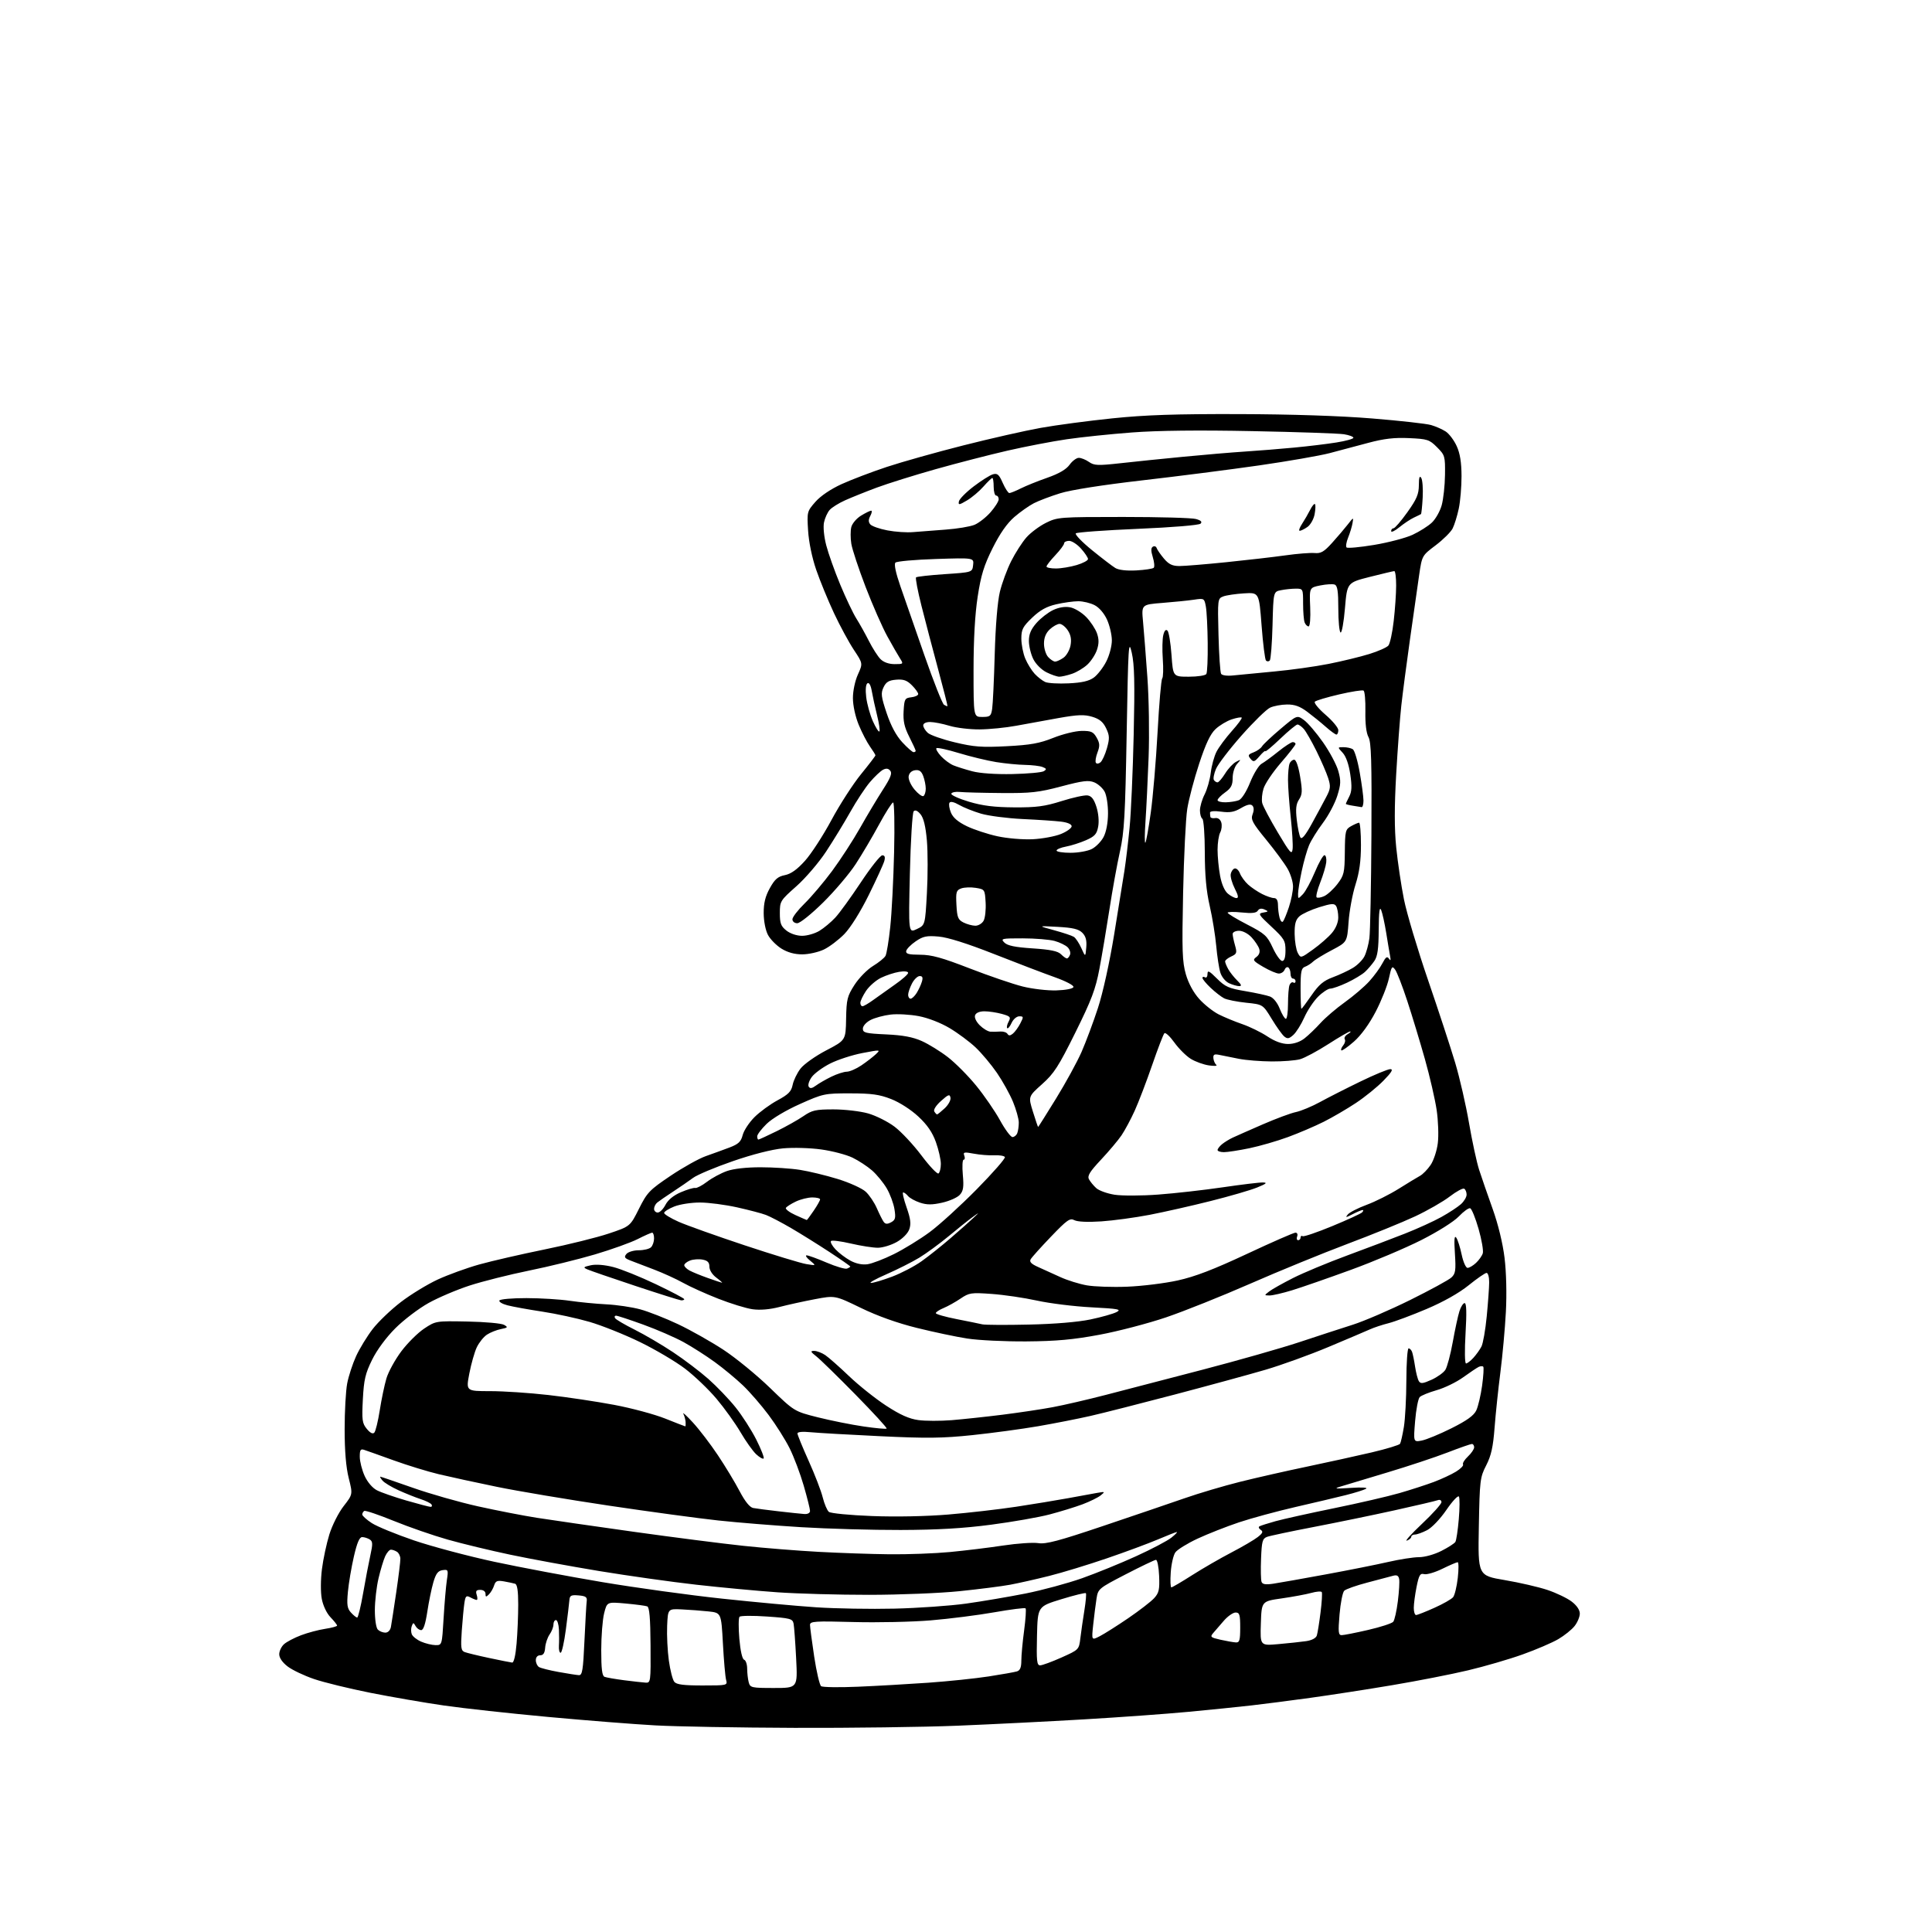 <?xml version="1.0" encoding="UTF-8" standalone="no"?>
<svg 
  version="1.1" 
  xmlns="http://www.w3.org/2000/svg" 
  xmlns:xlink="http://www.w3.org/1999/xlink" 
  xmlns:svg="http://www.w3.org/2000/svg"
  xmlns:rdf="http://www.w3.org/1999/02/22-rdf-syntax-ns#"
  xmlns:cc="http://creativecommons.org/ns#"
  xmlns:dc="http://purl.org/dc/elements/1.1/"
  viewBox="0 0 768 768"
  width="768"
  height="768"
>
<style>svg {background-color: white; }</style>"
<path stroke="none" fill="black" fill-rule="evenodd" d="M315.79,686.85C293.63,686.77 268.75,686.33 260.50,685.87C252.25,685.42 233.12,683.91 218.00,682.52C202.88,681.13 184.20,679.09 176.50,677.97C168.80,676.86 155.64,674.58 147.25,672.92C138.87,671.25 128.79,668.79 124.86,667.45C120.93,666.12 116.21,663.87 114.36,662.46C112.27,660.87 111.00,659.03 111.00,657.60C111.00,656.34 111.85,654.54 112.89,653.60C113.93,652.66 116.96,651.06 119.64,650.05C122.31,649.03 126.64,647.88 129.25,647.49C131.86,647.09 134.00,646.51 134.00,646.19C134.00,645.87 132.82,644.38 131.38,642.88C129.84,641.27 128.42,638.26 127.91,635.56C127.42,632.92 127.45,627.89 127.98,623.73C128.48,619.75 129.81,613.55 130.93,609.94C132.05,606.32 134.60,601.27 136.61,598.70C140.25,594.02 140.25,594.02 138.62,587.56C137.54,583.25 137.00,576.77 137.00,568.18C137.00,561.08 137.45,552.88 138.01,549.96C138.56,547.04 140.16,542.16 141.55,539.11C142.94,536.07 145.91,531.21 148.14,528.32C150.37,525.43 155.42,520.59 159.36,517.58C163.29,514.56 169.89,510.54 174.01,508.63C178.13,506.73 185.55,504.04 190.50,502.65C195.45,501.27 207.15,498.58 216.50,496.67C225.85,494.77 237.32,491.92 242.00,490.35C250.50,487.50 250.50,487.50 254.00,480.50C257.24,474.02 258.17,473.05 266.54,467.41C271.51,464.07 277.81,460.55 280.54,459.59C283.27,458.63 287.50,457.09 289.94,456.17C293.55,454.80 294.54,453.87 295.23,451.20C295.69,449.40 297.80,446.20 299.90,444.10C302.01,441.99 306.14,438.97 309.08,437.39C313.43,435.04 314.56,433.89 315.09,431.25C315.45,429.46 316.86,426.55 318.22,424.78C319.58,423.02 324.18,419.76 328.44,417.54C336.19,413.50 336.19,413.50 336.34,404.97C336.49,397.22 336.79,396.00 339.70,391.47C341.47,388.74 344.76,385.38 347.03,384.00C349.30,382.62 351.53,380.81 352.00,379.97C352.46,379.13 353.31,373.95 353.89,368.47C354.48,362.99 355.16,349.61 355.42,338.75C355.68,327.89 355.50,319.00 355.03,319.00C354.57,319.00 352.06,322.93 349.46,327.72C346.87,332.52 342.68,339.61 340.16,343.47C337.64,347.34 331.81,354.21 327.21,358.75C322.56,363.34 318.00,367.00 316.93,367.00C315.85,367.00 315.00,366.31 315.00,365.44C315.00,364.57 317.18,361.75 319.84,359.15C322.50,356.56 327.43,350.74 330.78,346.22C334.13,341.69 339.12,334.01 341.87,329.14C344.61,324.27 348.69,317.46 350.92,313.99C354.02,309.20 354.73,307.38 353.89,306.37C353.12,305.43 352.26,305.33 350.98,306.01C349.99,306.54 347.66,308.74 345.82,310.90C343.97,313.06 340.48,318.35 338.06,322.66C335.64,326.97 331.29,334.10 328.39,338.50C325.49,342.91 320.18,349.11 316.56,352.31C310.17,357.97 310.00,358.25 310.00,362.99C310.00,367.05 310.43,368.20 312.63,369.93C314.20,371.16 316.74,372.00 318.88,372.00C320.87,371.99 323.96,371.10 325.75,370.01C327.54,368.92 330.37,366.56 332.04,364.76C333.71,362.97 338.28,356.66 342.20,350.75C346.12,344.84 349.95,340.00 350.73,340.00C351.70,340.00 351.95,340.69 351.53,342.25C351.19,343.49 348.41,349.57 345.35,355.77C342.00,362.55 338.12,368.74 335.64,371.30C333.36,373.63 329.70,376.40 327.50,377.45C325.30,378.50 321.44,379.37 318.93,379.37C315.89,379.38 313.11,378.62 310.65,377.10C308.62,375.84 306.20,373.39 305.28,371.65C304.31,369.83 303.59,366.17 303.58,363.00C303.56,358.98 304.22,356.30 306.03,353.04C308.00,349.48 309.21,348.44 312.00,347.88C314.44,347.39 316.87,345.66 320.00,342.17C322.48,339.42 327.20,332.14 330.50,326.00C333.80,319.86 339.09,311.66 342.25,307.78C345.41,303.90 348.00,300.52 348.00,300.26C348.00,300.01 347.02,298.44 345.83,296.76C344.64,295.09 342.62,291.19 341.35,288.11C340.00,284.82 339.05,280.43 339.05,277.50C339.04,274.64 339.90,270.62 341.03,268.12C343.02,263.74 343.02,263.74 339.42,258.32C337.44,255.33 333.88,248.76 331.51,243.70C329.14,238.64 325.97,230.90 324.45,226.50C322.80,221.70 321.51,215.47 321.23,210.92C320.77,203.46 320.82,203.28 324.13,199.50C326.21,197.13 330.21,194.43 334.58,192.43C338.48,190.66 346.56,187.58 352.54,185.60C358.52,183.62 372.21,179.77 382.96,177.05C393.71,174.32 407.53,171.19 413.68,170.09C419.82,168.99 432.65,167.28 442.18,166.30C455.38,164.94 467.34,164.54 492.50,164.61C513.33,164.67 532.88,165.31 545.50,166.35C556.50,167.24 567.02,168.42 568.87,168.96C570.73,169.49 573.35,170.66 574.71,171.54C576.06,172.43 578.02,175.03 579.06,177.33C580.39,180.24 580.96,183.82 580.98,189.20C580.99,193.44 580.50,199.29 579.88,202.20C579.26,205.12 578.16,208.66 577.44,210.08C576.71,211.51 573.68,214.51 570.69,216.77C565.27,220.86 565.27,220.86 564.12,228.68C563.50,232.98 561.87,244.38 560.51,254.00C559.15,263.62 557.59,275.55 557.04,280.50C556.49,285.45 555.58,297.77 555.00,307.88C554.27,320.80 554.27,329.41 555.02,336.88C555.61,342.72 556.99,352.00 558.09,357.50C559.19,363.00 563.49,377.40 567.64,389.50C571.79,401.60 576.66,416.45 578.47,422.50C580.27,428.55 582.75,439.35 583.97,446.50C585.20,453.65 587.00,461.98 587.97,465.00C588.95,468.02 591.36,475.00 593.33,480.50C595.53,486.63 597.37,494.18 598.08,500.00C598.78,505.70 598.99,514.30 598.61,521.50C598.26,528.10 597.28,538.90 596.43,545.50C595.58,552.10 594.54,562.00 594.12,567.50C593.53,575.24 592.77,578.63 590.79,582.50C588.34,587.27 588.20,588.40 587.86,606.90C587.50,626.31 587.50,626.31 598.16,628.11C604.02,629.10 611.67,630.87 615.16,632.04C618.65,633.21 622.96,635.28 624.75,636.64C626.77,638.17 628.00,639.98 628.00,641.42C628.00,642.69 627.07,644.92 625.93,646.37C624.79,647.82 621.87,650.16 619.45,651.58C617.03,653.00 610.65,655.74 605.27,657.66C599.90,659.59 590.10,662.44 583.50,664.00C576.90,665.57 563.40,668.21 553.50,669.87C543.60,671.54 528.98,673.80 521.00,674.90C513.02,676.00 502.45,677.37 497.50,677.93C492.55,678.50 481.30,679.64 472.50,680.47C463.70,681.30 445.02,682.65 431.00,683.47C416.98,684.30 394.38,685.43 380.79,685.99C367.20,686.54 337.95,686.93 315.79,686.85zM307.66,671.00C317.08,671.00 317.08,671.00 316.48,659.25C316.15,652.79 315.69,646.55 315.46,645.39C315.07,643.48 314.12,643.23 304.87,642.59C299.28,642.20 294.38,642.25 293.97,642.69C293.56,643.14 293.53,647.07 293.90,651.43C294.31,656.20 295.06,659.52 295.79,659.76C296.46,659.99 297.01,661.59 297.01,663.33C297.02,665.08 297.30,667.51 297.63,668.75C298.20,670.88 298.73,671.00 307.66,671.00zM341.00,670.50C348.43,670.19 361.02,669.47 369.00,668.91C376.98,668.34 387.77,667.22 393.00,666.41C398.23,665.60 403.29,664.70 404.25,664.41C405.51,664.02 406.00,662.81 406.00,660.09C406.00,658.02 406.50,652.62 407.11,648.10C407.71,643.58 407.97,639.64 407.68,639.34C407.38,639.05 401.82,639.75 395.32,640.90C388.82,642.05 377.43,643.50 370.00,644.12C362.57,644.74 348.74,645.04 339.25,644.78C323.93,644.36 322.00,644.49 321.99,645.91C321.99,646.78 322.74,652.45 323.65,658.50C324.57,664.55 325.81,669.85 326.41,670.29C327.01,670.72 333.57,670.82 341.00,670.50zM279.24,670.00C289.12,670.00 289.23,669.97 288.63,667.75C288.30,666.51 287.73,660.01 287.37,653.30C286.70,641.11 286.70,641.11 281.60,640.56C278.80,640.26 274.02,639.90 271.00,639.76C265.50,639.50 265.50,639.50 265.20,646.29C265.04,650.02 265.34,656.24 265.88,660.10C266.41,663.96 267.39,667.77 268.05,668.56C268.94,669.64 271.76,670.00 279.24,670.00zM256.60,668.87C258.65,669.00 258.70,668.64 258.60,654.01C258.53,643.26 258.16,638.90 257.29,638.56C256.62,638.30 252.75,637.79 248.69,637.42C241.30,636.75 241.30,636.75 240.15,641.32C239.52,643.83 239.00,650.43 239.00,655.97C239.00,663.45 239.34,666.20 240.33,666.57C241.06,666.85 244.55,667.46 248.08,667.92C251.61,668.37 255.44,668.80 256.60,668.87zM230.10,665.90C231.47,665.99 231.80,663.99 232.33,652.25C232.68,644.69 233.08,637.60 233.23,636.50C233.45,634.87 232.84,634.44 230.00,634.20C226.97,633.95 226.48,634.22 226.33,636.20C226.23,637.47 225.61,642.66 224.94,647.75C224.27,652.84 223.34,657.00 222.86,657.00C222.38,657.00 222.08,655.76 222.18,654.25C222.28,652.74 222.28,649.81 222.18,647.75C222.08,645.69 221.55,644.00 221.00,644.00C220.45,644.00 220.00,644.80 220.00,645.78C220.00,646.76 219.31,648.54 218.46,649.75C217.62,650.96 216.83,653.31 216.71,654.97C216.56,657.10 215.98,658.00 214.75,658.00C213.69,658.00 213.00,658.76 213.00,659.94C213.00,661.01 213.56,662.24 214.25,662.67C214.94,663.10 218.43,663.99 222.00,664.63C225.57,665.28 229.22,665.85 230.10,665.90zM413.46,662.00C414.30,662.00 418.12,660.60 421.95,658.89C428.91,655.77 428.91,655.77 429.47,651.14C429.78,648.59 430.49,643.63 431.06,640.13C431.63,636.63 431.89,633.56 431.65,633.31C431.40,633.07 426.99,634.15 421.85,635.73C412.50,638.60 412.50,638.60 412.22,650.30C411.98,660.23 412.17,662.00 413.46,662.00zM203.60,660.90C204.27,660.96 204.96,657.97 205.35,653.35C205.71,649.14 206.00,642.15 206.00,637.82C206.00,632.38 205.61,629.82 204.75,629.56C204.06,629.35 202.06,628.93 200.31,628.62C197.65,628.17 197.00,628.44 196.42,630.24C196.05,631.43 195.12,633.02 194.37,633.77C193.21,634.93 193.00,634.90 193.00,633.57C193.00,632.65 192.15,632.00 190.93,632.00C189.32,632.00 189.00,632.44 189.50,634.00C189.85,635.10 189.85,636.00 189.50,636.00C189.15,636.00 188.02,635.55 186.98,634.99C185.34,634.11 185.03,634.41 184.60,637.24C184.33,639.03 183.86,644.00 183.56,648.29C183.10,654.98 183.26,656.16 184.71,656.72C185.64,657.07 190.02,658.14 194.45,659.08C198.88,660.02 203.00,660.84 203.60,660.90zM173.10,653.96C175.70,654.00 175.70,654.00 176.34,643.25C176.69,637.34 177.27,630.55 177.63,628.16C178.26,624.03 178.18,623.84 175.93,624.16C174.11,624.42 173.28,625.52 172.26,629.00C171.54,631.48 170.45,636.76 169.85,640.75C169.12,645.56 168.31,648.00 167.43,648.00C166.70,648.00 165.69,647.28 165.20,646.39C164.37,644.91 164.25,644.91 163.68,646.39C163.34,647.28 163.34,648.73 163.68,649.61C164.02,650.50 165.69,651.83 167.40,652.57C169.10,653.31 171.67,653.94 173.10,653.96zM508.21,653.56C512.22,653.21 517.17,652.67 519.21,652.38C521.50,652.04 523.12,651.18 523.46,650.13C523.76,649.19 524.42,645.08 524.93,641.00C525.45,636.93 525.67,633.27 525.42,632.88C525.18,632.49 523.30,632.63 521.24,633.21C519.18,633.78 513.90,634.76 509.50,635.39C501.50,636.53 501.50,636.53 501.21,645.37C500.92,654.21 500.92,654.21 508.21,653.56zM491.25,652.89C492.73,652.98 493.00,652.09 493.00,647.00C493.00,641.85 492.74,641.00 491.17,641.00C490.16,641.00 488.06,642.46 486.51,644.25C484.96,646.04 483.05,648.25 482.26,649.17C480.96,650.69 481.24,650.94 485.16,651.82C487.55,652.35 490.29,652.83 491.25,652.89zM437.19,650.41C439.01,649.47 444.10,646.25 448.50,643.25C452.90,640.24 457.52,636.68 458.77,635.32C460.71,633.20 461.00,631.92 460.77,626.42C460.62,622.89 460.05,620.03 459.50,620.06C458.95,620.10 453.55,622.68 447.50,625.81C436.70,631.40 436.49,631.57 435.88,635.50C435.53,637.70 434.95,642.34 434.57,645.80C433.89,652.11 433.89,652.11 437.19,650.41zM533.32,650.00C534.16,650.00 538.91,649.07 543.87,647.92C548.82,646.78 553.31,645.32 553.84,644.67C554.36,644.03 555.19,640.35 555.67,636.50C556.15,632.65 556.39,628.67 556.18,627.66C555.91,626.30 555.25,625.97 553.66,626.42C552.47,626.76 547.90,627.97 543.50,629.11C539.10,630.26 534.98,631.71 534.35,632.35C533.71,632.98 532.88,637.21 532.49,641.75C531.89,648.79 532.02,650.00 533.32,650.00zM153.18,649.00C154.23,649.00 155.14,648.08 155.39,646.75C155.62,645.51 156.58,639.33 157.51,633.00C158.44,626.67 159.18,620.64 159.15,619.59C159.12,618.54 158.52,617.31 157.80,616.86C157.09,616.40 156.01,616.02 155.41,616.02C154.81,616.01 153.78,617.19 153.11,618.65C152.45,620.11 151.26,624.04 150.47,627.40C149.68,630.75 149.02,636.45 149.01,640.05C149.01,643.83 149.51,647.11 150.20,647.80C150.86,648.46 152.20,649.00 153.18,649.00zM141.99,643.00C142.36,643.00 143.43,638.61 144.36,633.25C145.29,627.89 146.59,621.11 147.24,618.19C148.23,613.71 148.19,612.73 146.96,611.95C146.16,611.45 144.81,611.02 143.98,611.02C142.89,611.00 141.94,613.23 140.67,618.75C139.69,623.01 138.62,629.32 138.30,632.76C137.81,637.93 138.02,639.37 139.51,641.01C140.50,642.10 141.61,643.00 141.99,643.00zM562.91,642.00C563.41,642.00 566.67,640.72 570.16,639.15C573.65,637.59 577.01,635.68 577.64,634.90C578.26,634.13 579.10,630.69 579.49,627.25C579.88,623.81 579.86,621.00 579.45,621.00C579.04,621.00 576.29,622.18 573.35,623.62C570.41,625.06 567.15,626.01 566.11,625.74C564.52,625.32 564.06,626.10 563.11,630.79C562.50,633.84 562.00,637.61 562.00,639.17C562.00,640.73 562.41,642.00 562.91,642.00zM355.50,639.46C364.85,639.24 377.68,638.34 384.00,637.46C390.32,636.58 400.96,634.77 407.64,633.45C414.32,632.12 424.44,629.38 430.14,627.37C435.84,625.35 445.53,621.40 451.68,618.59C457.83,615.79 464.11,612.48 465.64,611.24C467.18,610.01 468.16,609.00 467.82,609.00C467.48,609.00 464.11,610.32 460.33,611.93C456.54,613.54 447.38,616.94 439.97,619.47C432.56,622.01 422.23,625.16 417.00,626.47C411.77,627.78 404.80,629.35 401.50,629.96C398.20,630.57 389.20,631.72 381.50,632.51C373.80,633.31 357.60,633.96 345.50,633.97C333.40,633.98 316.98,633.52 309.00,632.96C301.02,632.40 286.54,631.05 276.80,629.95C267.07,628.86 249.66,626.40 238.11,624.50C226.57,622.59 210.68,619.67 202.81,618.01C194.94,616.35 183.78,613.66 178.00,612.02C172.22,610.39 162.57,607.04 156.55,604.59C150.53,602.14 145.24,600.35 144.80,600.62C144.36,600.90 144.00,601.54 144.00,602.04C144.00,602.55 145.69,604.08 147.75,605.43C149.81,606.78 157.37,609.88 164.54,612.33C171.72,614.77 186.12,618.60 196.54,620.84C206.97,623.07 226.30,626.71 239.50,628.93C252.70,631.15 274.07,634.10 287.00,635.48C299.93,636.87 316.80,638.42 324.50,638.93C332.20,639.44 346.15,639.68 355.50,639.46zM465.64,631.00C466.00,631.00 469.72,628.82 473.90,626.15C478.08,623.49 485.10,619.43 489.50,617.14C493.90,614.85 498.62,612.08 500.00,610.99C501.97,609.43 502.21,608.83 501.14,608.13C500.40,607.65 500.17,607.02 500.64,606.75C501.11,606.47 503.98,605.55 507.00,604.71C510.02,603.87 520.51,601.54 530.30,599.54C540.09,597.54 551.81,594.83 556.33,593.52C560.86,592.21 567.02,590.21 570.03,589.08C573.04,587.94 576.98,586.11 578.80,584.99C580.61,583.88 581.87,582.59 581.58,582.13C581.30,581.67 582.17,580.25 583.53,578.97C584.89,577.70 586.00,576.05 586.00,575.33C586.00,574.60 585.60,574.00 585.10,574.00C584.61,574.00 580.22,575.53 575.35,577.41C570.48,579.29 559.75,582.85 551.50,585.32C543.25,587.80 534.92,590.30 533.00,590.89C530.04,591.79 530.65,591.88 537.00,591.46C541.41,591.17 543.88,591.32 543.00,591.82C542.17,592.29 538.58,593.42 535.00,594.32C531.42,595.22 522.42,597.35 515.00,599.05C507.57,600.76 497.45,603.51 492.50,605.16C487.55,606.82 480.15,609.73 476.06,611.63C471.97,613.54 467.99,616.00 467.21,617.11C466.43,618.22 465.61,621.80 465.39,625.06C465.16,628.33 465.27,631.00 465.64,631.00zM506.25,629.53C508.59,629.18 517.92,627.52 527.00,625.85C536.08,624.18 547.23,621.96 551.79,620.91C556.35,619.86 561.87,619.00 564.07,619.00C566.34,619.00 570.18,617.93 572.96,616.52C575.66,615.15 578.16,613.55 578.53,612.94C578.91,612.34 579.52,608.27 579.89,603.89C580.27,599.52 580.29,595.47 579.94,594.91C579.59,594.34 577.35,596.73 574.97,600.21C572.50,603.82 569.19,607.28 567.28,608.27C565.43,609.22 563.26,610.00 562.46,610.00C561.66,610.00 561.00,610.40 561.00,610.89C561.00,611.38 560.21,612.07 559.25,612.42C558.29,612.77 560.99,609.77 565.25,605.76C569.51,601.75 573.00,597.86 573.00,597.12C573.00,596.37 572.37,596.03 571.55,596.34C570.75,596.65 562.99,598.47 554.30,600.39C545.61,602.31 531.12,605.29 522.11,607.02C513.10,608.75 504.79,610.51 503.66,610.93C501.86,611.60 501.56,612.68 501.29,619.59C501.11,623.93 501.21,628.09 501.49,628.83C501.87,629.81 503.15,630.00 506.25,629.53zM353.58,617.85C360.77,617.93 371.57,617.53 377.58,616.96C383.58,616.39 393.12,615.23 398.76,614.37C404.40,613.52 410.70,613.09 412.76,613.42C415.76,613.90 420.88,612.54 438.50,606.60C450.60,602.53 465.17,597.56 470.88,595.58C476.58,593.59 486.48,590.66 492.88,589.06C499.27,587.46 511.25,584.74 519.50,583.02C527.75,581.29 539.33,578.74 545.24,577.36C551.15,575.97 556.24,574.42 556.54,573.93C556.85,573.43 557.53,570.43 558.06,567.26C558.58,564.09 559.03,555.76 559.05,548.75C559.07,541.74 559.47,536.00 559.94,536.00C560.40,536.00 561.02,536.62 561.31,537.37C561.60,538.13 562.14,540.75 562.51,543.21C562.88,545.66 563.55,548.28 564.01,549.02C564.70,550.13 565.60,550.03 569.03,548.49C571.33,547.45 573.81,545.68 574.54,544.55C575.27,543.42 576.60,538.45 577.49,533.50C578.38,528.55 579.57,523.04 580.14,521.25C580.70,519.46 581.63,518.00 582.22,518.00C582.95,518.00 583.06,521.74 582.58,530.00C582.18,536.83 582.26,542.00 582.77,542.00C583.25,542.00 584.57,540.99 585.70,539.75C586.83,538.51 588.27,536.50 588.90,535.27C589.53,534.05 590.48,528.65 591.00,523.27C591.52,517.90 591.96,511.81 591.97,509.75C591.99,507.69 591.52,506.00 590.94,506.00C590.36,506.00 587.16,508.21 583.82,510.91C579.98,514.01 573.84,517.48 567.12,520.33C561.28,522.81 554.48,525.35 552.00,525.98C549.52,526.60 546.15,527.72 544.50,528.47C542.85,529.21 535.45,532.36 528.05,535.46C520.65,538.57 509.40,542.63 503.05,544.50C496.70,546.36 480.48,550.79 467.00,554.34C453.52,557.89 438.45,561.72 433.50,562.85C428.55,563.98 419.19,565.82 412.71,566.94C406.23,568.06 394.46,569.65 386.56,570.48C374.65,571.73 368.37,571.80 349.85,570.91C337.56,570.33 325.14,569.61 322.25,569.33C319.03,569.01 317.00,569.20 317.00,569.82C317.00,570.38 319.00,575.26 321.43,580.67C323.87,586.08 326.40,592.62 327.04,595.22C327.69,597.82 328.79,600.41 329.49,600.99C330.19,601.57 337.90,602.32 346.63,602.65C356.09,603.02 368.34,602.77 376.96,602.05C384.91,601.39 397.06,599.99 403.96,598.95C410.86,597.90 420.10,596.38 424.50,595.57C428.90,594.76 434.07,593.81 436.00,593.47C439.30,592.89 439.39,592.94 437.56,594.43C436.49,595.29 433.23,596.89 430.31,597.99C427.39,599.08 421.51,600.89 417.25,602.01C412.99,603.14 402.52,604.97 394.00,606.09C382.94,607.55 372.63,608.15 358.00,608.19C346.73,608.22 328.95,607.72 318.50,607.08C308.05,606.44 293.20,605.24 285.50,604.41C277.80,603.58 258.22,600.93 241.99,598.51C225.77,596.09 205.74,592.73 197.49,591.03C189.25,589.34 178.90,587.09 174.50,586.04C170.10,584.99 162.00,582.51 156.50,580.52C151.00,578.53 145.71,576.65 144.75,576.34C143.31,575.87 143.00,576.37 143.02,579.13C143.03,580.99 143.90,584.38 144.94,586.68C146.07,589.16 148.06,591.50 149.83,592.41C151.47,593.26 156.73,595.09 161.52,596.48C166.31,597.86 170.65,599.00 171.17,599.00C171.69,599.00 171.86,598.58 171.55,598.07C171.23,597.56 169.29,596.60 167.24,595.93C165.18,595.26 161.21,593.67 158.41,592.40C155.61,591.13 152.74,589.39 152.04,588.54C151.33,587.69 150.94,587.00 151.17,587.00C151.39,587.00 157.18,588.98 164.04,591.39C170.89,593.81 182.57,597.14 190.00,598.79C197.43,600.44 208.00,602.50 213.50,603.36C219.00,604.22 236.32,606.72 252.00,608.92C267.68,611.11 287.25,613.62 295.50,614.49C303.75,615.37 317.25,616.45 325.50,616.89C333.75,617.34 346.38,617.77 353.58,617.85zM319.75,601.85C321.08,601.94 322.00,601.43 322.00,600.61C322.00,599.85 320.87,595.33 319.49,590.57C318.11,585.80 315.59,579.12 313.88,575.70C312.18,572.29 308.43,566.35 305.55,562.50C302.68,558.65 298.10,553.37 295.38,550.76C292.65,548.15 287.61,543.97 284.17,541.47C280.73,538.96 275.12,535.38 271.71,533.50C268.29,531.63 261.09,528.50 255.70,526.55C250.31,524.60 245.45,523.00 244.89,523.00C244.34,523.00 244.16,523.44 244.49,523.98C244.82,524.53 248.34,526.59 252.30,528.57C256.26,530.55 263.11,534.57 267.52,537.50C271.93,540.42 278.26,545.22 281.59,548.16C284.91,551.10 289.78,556.17 292.39,559.43C295.01,562.69 298.72,568.47 300.64,572.28C302.56,576.09 303.87,579.46 303.56,579.77C303.25,580.09 301.90,579.31 300.56,578.06C299.23,576.80 296.44,572.88 294.37,569.34C292.29,565.79 288.01,559.82 284.85,556.07C281.69,552.31 276.04,546.91 272.30,544.06C268.56,541.22 260.49,536.45 254.36,533.47C248.23,530.49 239.23,526.89 234.36,525.47C229.49,524.05 221.00,522.21 215.50,521.38C210.00,520.55 203.80,519.42 201.72,518.88C199.64,518.34 198.21,517.47 198.53,516.95C198.85,516.43 203.70,516.01 209.31,516.02C214.91,516.03 222.65,516.51 226.50,517.08C230.35,517.65 236.88,518.28 241.00,518.49C245.12,518.69 251.19,519.59 254.49,520.48C257.78,521.37 264.57,524.04 269.58,526.41C274.59,528.78 282.70,533.36 287.59,536.57C292.49,539.79 300.83,546.61 306.12,551.74C315.74,561.05 315.74,561.05 325.12,563.41C330.28,564.70 338.44,566.34 343.25,567.04C348.07,567.75 352.21,568.12 352.45,567.88C352.70,567.64 347.15,561.59 340.12,554.43C333.10,547.28 326.09,540.43 324.54,539.21C322.17,537.35 322.03,537.00 323.64,537.00C324.69,537.00 326.67,537.75 328.03,538.66C329.39,539.58 333.65,543.34 337.50,547.02C341.35,550.70 347.98,555.99 352.23,558.76C357.80,562.40 361.38,564.00 365.03,564.50C367.81,564.89 373.78,564.90 378.30,564.54C382.81,564.17 391.88,563.20 398.45,562.38C405.03,561.55 414.03,560.21 418.45,559.38C422.88,558.56 432.35,556.36 439.50,554.51C446.65,552.65 463.98,548.14 478.00,544.49C492.02,540.83 509.35,535.90 516.50,533.53C523.65,531.16 533.22,528.03 537.77,526.59C542.32,525.14 552.57,520.72 560.56,516.77C568.54,512.81 575.93,508.79 576.96,507.82C578.60,506.30 578.78,505.02 578.35,498.28C577.98,492.67 578.14,490.92 578.89,492.00C579.47,492.82 580.44,495.86 581.04,498.75C581.66,501.67 582.69,504.00 583.38,504.00C584.06,504.00 585.57,503.12 586.73,502.03C587.89,500.95 589.11,499.24 589.43,498.22C589.75,497.21 589.00,492.84 587.76,488.52C586.52,484.19 585.01,480.49 584.42,480.30C583.82,480.10 581.80,481.56 579.92,483.53C577.95,485.60 571.61,489.59 565.00,492.94C558.67,496.14 546.08,501.47 537.00,504.78C527.92,508.09 517.42,511.74 513.64,512.90C509.87,514.05 505.82,514.99 504.64,514.97C502.51,514.94 502.51,514.93 504.50,513.39C505.60,512.53 509.88,510.13 514.00,508.04C518.12,505.95 527.80,501.92 535.50,499.08C543.20,496.24 553.55,492.32 558.50,490.37C563.45,488.42 569.98,485.45 573.00,483.76C576.02,482.08 579.51,479.79 580.75,478.67C581.99,477.56 583.00,475.86 583.00,474.88C583.00,473.91 582.57,472.85 582.05,472.53C581.52,472.21 578.94,473.60 576.30,475.63C573.66,477.66 567.45,481.22 562.50,483.54C557.55,485.86 545.40,490.80 535.50,494.52C525.60,498.25 508.27,505.34 497.00,510.28C485.73,515.22 470.66,521.25 463.52,523.67C456.37,526.09 444.45,529.21 437.02,530.59C426.61,532.53 419.94,533.14 408.00,533.23C399.48,533.29 388.90,532.78 384.50,532.09C380.10,531.41 371.10,529.51 364.50,527.87C356.76,525.96 348.85,523.14 342.22,519.92C331.94,514.93 331.94,514.93 323.88,516.46C319.44,517.30 313.12,518.69 309.82,519.55C305.98,520.54 302.17,520.86 299.17,520.45C296.60,520.09 290.45,518.20 285.50,516.25C280.55,514.31 274.25,511.46 271.50,509.92C268.75,508.39 263.57,506.03 260.00,504.67C256.43,503.32 252.21,501.70 250.64,501.09C248.26,500.16 247.99,499.72 249.01,498.48C249.69,497.66 251.89,497.00 253.92,497.00C255.95,497.00 258.14,496.46 258.80,495.80C259.46,495.14 260.00,493.56 260.00,492.30C260.00,491.03 259.66,490.00 259.25,490.00C258.84,490.01 256.25,491.15 253.50,492.55C250.75,493.95 243.10,496.69 236.50,498.65C229.90,500.60 218.11,503.50 210.31,505.08C202.50,506.67 191.93,509.33 186.81,510.98C181.69,512.64 174.28,515.78 170.35,517.97C166.42,520.16 160.48,524.68 157.15,528.01C153.49,531.67 149.83,536.63 147.91,540.54C145.22,545.99 144.65,548.46 144.24,556.25C143.81,564.51 143.98,565.77 145.81,568.00C147.15,569.63 148.18,570.15 148.79,569.50C149.31,568.95 150.28,564.95 150.96,560.61C151.64,556.27 152.83,550.57 153.61,547.94C154.39,545.31 157.06,540.46 159.54,537.15C162.02,533.85 166.12,529.79 168.64,528.12C173.20,525.10 173.28,525.08 185.86,525.33C192.81,525.46 199.34,526.05 200.36,526.64C202.03,527.59 201.90,527.77 199.12,528.33C197.41,528.67 194.92,529.66 193.59,530.53C192.26,531.40 190.44,533.67 189.53,535.57C188.63,537.47 187.30,542.17 186.56,546.01C185.23,553.00 185.23,553.00 194.87,553.00C200.16,553.00 210.57,553.69 218.00,554.54C225.43,555.38 237.18,557.14 244.11,558.45C251.05,559.75 260.19,562.21 264.44,563.91C268.68,565.61 272.27,567.00 272.41,567.00C272.55,567.00 272.61,566.20 272.54,565.23C272.46,564.26 272.06,562.80 271.63,561.98C271.20,561.17 272.93,562.75 275.46,565.50C277.99,568.25 282.46,574.10 285.39,578.50C288.33,582.90 292.21,589.32 294.01,592.77C296.16,596.86 298.03,599.18 299.40,599.45C300.55,599.67 305.10,600.27 309.50,600.77C313.90,601.28 318.51,601.76 319.75,601.85zM565.17,572.64C567.00,572.29 572.33,570.09 577.00,567.75C583.10,564.70 585.88,562.70 586.84,560.67C587.58,559.11 588.62,554.68 589.16,550.82C589.69,546.96 589.90,543.56 589.61,543.28C589.32,542.99 588.50,543.03 587.79,543.37C587.08,543.71 584.31,545.57 581.63,547.50C578.95,549.43 574.23,551.73 571.13,552.61C568.03,553.49 564.99,554.73 564.36,555.36C563.74,555.99 562.91,560.28 562.53,564.89C561.84,573.28 561.84,573.28 565.17,572.64zM409.00,526.54C419.23,526.32 428.53,525.54 433.48,524.50C437.87,523.58 442.53,522.26 443.85,521.57C445.92,520.49 444.61,520.24 433.87,519.68C427.07,519.33 417.33,518.13 412.23,517.01C407.14,515.89 399.03,514.70 394.22,514.36C386.04,513.77 385.25,513.89 381.84,516.20C379.84,517.56 376.81,519.25 375.10,519.96C373.40,520.66 372.00,521.58 372.00,521.99C372.00,522.41 375.71,523.47 380.25,524.36C384.79,525.25 389.40,526.19 390.50,526.45C391.60,526.70 399.93,526.75 409.00,526.54zM270.75,516.90C270.06,516.84 261.85,514.25 252.50,511.15C243.15,508.04 234.60,505.10 233.50,504.61C231.72,503.82 231.86,503.64 234.82,502.97C236.87,502.51 240.30,502.78 243.82,503.68C246.94,504.48 254.56,507.55 260.75,510.51C266.94,513.46 272.00,516.13 272.00,516.44C272.00,516.75 271.44,516.95 270.75,516.90zM448.12,511.48C453.97,511.25 462.97,510.14 468.12,509.01C475.00,507.50 482.33,504.69 495.61,498.48C505.57,493.81 514.28,490.00 514.97,490.00C515.66,490.00 515.96,490.66 515.64,491.50C515.32,492.32 515.50,493.00 516.03,493.00C516.56,493.00 517.00,492.52 517.00,491.94C517.00,491.36 517.37,491.11 517.83,491.40C518.29,491.68 523.58,489.88 529.58,487.40C535.59,484.92 540.93,482.47 541.45,481.95C541.97,481.43 542.06,481.00 541.65,481.00C541.24,481.00 539.46,481.74 537.70,482.65C534.97,484.07 534.69,484.08 535.78,482.76C536.49,481.92 539.86,480.19 543.28,478.93C546.70,477.67 552.42,474.80 556.00,472.56C559.58,470.32 563.40,467.99 564.50,467.40C565.60,466.80 567.48,464.87 568.68,463.11C569.89,461.34 571.18,457.44 571.55,454.43C571.93,451.42 571.72,445.48 571.09,441.23C570.46,436.98 568.36,427.88 566.42,421.00C564.48,414.12 561.33,403.73 559.41,397.89C557.50,392.06 555.33,386.46 554.59,385.45C553.38,383.80 553.14,384.14 552.11,388.94C551.48,391.87 549.12,397.81 546.86,402.16C544.28,407.11 541.07,411.53 538.22,414.04C535.73,416.23 533.47,417.80 533.20,417.54C532.93,417.27 533.27,416.38 533.94,415.57C534.62,414.75 534.90,413.65 534.57,413.11C534.23,412.56 534.75,411.66 535.73,411.09C536.70,410.52 537.14,410.05 536.69,410.03C536.25,410.01 532.35,412.27 528.02,415.05C523.69,417.83 518.66,420.53 516.83,421.05C515.01,421.57 509.91,421.97 505.51,421.94C501.10,421.91 495.25,421.44 492.50,420.90C489.75,420.35 486.31,419.66 484.84,419.36C482.70,418.91 482.22,419.15 482.34,420.65C482.43,421.67 482.95,422.86 483.50,423.29C484.05,423.73 482.74,423.83 480.58,423.52C478.43,423.21 475.17,422.03 473.34,420.90C471.51,419.77 468.58,416.85 466.82,414.40C465.07,411.96 463.29,410.31 462.86,410.74C462.44,411.16 460.25,416.85 458.00,423.38C455.75,429.91 452.63,438.07 451.07,441.51C449.51,444.95 447.14,449.37 445.80,451.34C444.46,453.31 440.80,457.65 437.67,460.99C433.16,465.80 432.16,467.43 432.89,468.79C433.40,469.74 434.70,471.32 435.78,472.30C436.86,473.28 440.13,474.46 443.05,474.92C445.98,475.38 453.76,475.36 460.43,474.86C467.07,474.37 478.57,473.07 486.00,471.98C493.43,470.89 500.62,470.02 502.00,470.05C503.94,470.10 503.43,470.54 499.72,472.05C497.09,473.12 488.77,475.54 481.22,477.43C473.68,479.33 462.77,481.79 457.00,482.91C451.23,484.02 442.57,485.20 437.78,485.52C432.38,485.88 428.30,485.69 427.06,485.03C425.33,484.10 424.15,484.94 417.79,491.58C413.78,495.76 410.14,499.81 409.70,500.59C409.13,501.60 409.95,502.45 412.70,503.67C414.79,504.60 418.75,506.39 421.50,507.66C424.25,508.93 428.98,510.40 432.00,510.94C435.02,511.47 442.28,511.72 448.12,511.48zM287.00,509.90C287.27,509.92 286.26,509.01 284.75,507.88C283.14,506.69 282.00,504.88 282.00,503.53C282.00,501.83 281.30,501.10 279.30,500.72C277.82,500.43 275.57,500.59 274.30,501.08C273.04,501.56 272.00,502.40 272.00,502.94C272.00,503.48 272.96,504.44 274.13,505.07C275.30,505.70 278.57,507.03 281.38,508.03C284.20,509.03 286.73,509.87 287.00,509.90zM346.23,509.99C347.18,509.99 350.95,508.87 354.62,507.49C358.29,506.11 363.58,503.34 366.39,501.33C369.20,499.33 374.42,495.17 377.98,492.09C381.55,489.02 385.60,485.42 386.98,484.11C389.50,481.72 389.50,481.72 386.50,483.90C384.85,485.10 380.59,488.50 377.04,491.46C373.48,494.41 368.24,498.25 365.39,499.98C362.54,501.70 356.67,504.66 352.35,506.55C348.03,508.43 345.28,509.98 346.23,509.99zM336.69,504.29C337.41,504.01 338.00,503.64 338.00,503.46C338.00,503.28 334.29,500.69 329.75,497.71C325.21,494.73 318.35,490.45 314.50,488.20C310.65,485.95 306.15,483.60 304.50,482.97C302.85,482.34 297.68,480.98 293.00,479.94C288.32,478.90 281.70,478.03 278.27,478.02C274.83,478.01 270.24,478.72 268.02,479.61C265.81,480.49 264.00,481.64 264.00,482.16C264.00,482.68 266.59,484.26 269.75,485.67C272.91,487.07 284.73,491.28 296.00,495.03C307.27,498.77 318.30,502.13 320.50,502.49C324.50,503.15 324.50,503.15 322.00,501.09C320.62,499.97 320.02,499.03 320.65,499.02C321.28,499.01 324.86,500.30 328.59,501.90C332.32,503.49 335.97,504.57 336.69,504.29zM344.82,502.56C346.65,502.31 351.37,500.50 355.32,498.54C359.27,496.58 365.65,492.67 369.50,489.83C373.35,487.00 381.79,479.32 388.26,472.76C394.72,466.20 399.77,460.43 399.46,459.94C399.16,459.45 397.25,459.14 395.21,459.24C393.17,459.35 389.52,459.06 387.10,458.60C383.27,457.88 382.78,457.98 383.32,459.39C383.66,460.27 383.54,461.00 383.06,461.00C382.58,461.00 382.44,463.71 382.74,467.02C383.18,471.87 382.94,473.41 381.53,474.97C380.56,476.04 377.42,477.43 374.53,478.08C370.52,478.98 368.46,478.98 365.73,478.08C363.77,477.43 361.62,476.25 360.96,475.45C360.30,474.65 359.43,474.00 359.03,474.00C358.62,474.00 359.23,476.66 360.37,479.92C361.97,484.49 362.22,486.48 361.46,488.65C360.88,490.29 358.82,492.39 356.48,493.71C354.29,494.95 350.93,495.98 349.00,496.00C347.07,496.01 342.24,495.26 338.26,494.33C334.28,493.40 330.72,492.95 330.34,493.32C329.97,493.70 330.75,495.17 332.08,496.60C333.41,498.02 336.07,500.05 338.00,501.10C340.23,502.32 342.70,502.85 344.82,502.56zM354.22,485.88C355.92,484.97 356.13,484.18 355.56,480.65C355.20,478.37 353.81,474.65 352.49,472.39C351.16,470.13 348.55,466.94 346.69,465.30C344.82,463.66 341.31,461.36 338.88,460.18C336.45,459.01 330.87,457.54 326.48,456.93C322.05,456.31 315.29,456.12 311.29,456.49C306.85,456.91 299.15,458.87 291.29,461.59C284.25,464.02 277.15,467.01 275.50,468.23C273.85,469.45 270.25,471.93 267.50,473.73C264.75,475.53 261.94,477.47 261.25,478.04C260.56,478.61 260.00,479.74 260.00,480.54C260.00,481.34 260.66,482.00 261.47,482.00C262.29,482.00 263.66,480.62 264.53,478.94C265.56,476.96 267.72,475.19 270.68,473.92C273.19,472.85 275.75,472.08 276.37,472.23C276.99,472.37 279.11,471.26 281.07,469.76C283.03,468.26 286.58,466.36 288.94,465.52C291.60,464.58 296.75,464.00 302.38,464.01C307.39,464.01 314.43,464.47 318.00,465.04C321.57,465.60 328.32,467.23 333.00,468.67C337.68,470.11 342.68,472.38 344.13,473.72C345.58,475.05 347.58,478.03 348.57,480.32C349.57,482.62 350.79,485.05 351.29,485.73C351.97,486.64 352.73,486.68 354.22,485.88zM320.71,484.98C320.83,484.99 322.07,483.32 323.46,481.27C324.86,479.22 326.00,477.19 326.00,476.77C326.00,476.35 324.61,476.00 322.90,476.00C321.20,476.00 318.26,476.73 316.38,477.62C314.51,478.51 312.72,479.65 312.41,480.14C312.11,480.63 313.80,481.92 316.18,483.00C318.56,484.07 320.60,484.97 320.71,484.98zM373.06,466.47C373.57,466.14 374.00,464.44 374.00,462.68C374.00,460.91 373.11,457.00 372.03,453.99C370.63,450.10 368.60,447.14 365.04,443.83C362.15,441.13 357.59,438.20 354.26,436.90C349.59,435.07 346.51,434.64 338.00,434.63C327.80,434.62 327.23,434.74 318.00,438.86C312.45,441.34 306.94,444.62 304.75,446.75C302.69,448.76 301.00,450.99 301.00,451.70C301.00,452.42 301.21,453.00 301.47,453.00C301.73,453.00 305.00,451.50 308.72,449.67C312.45,447.84 317.25,445.14 319.39,443.67C322.81,441.32 324.24,441.00 331.32,441.00C335.75,441.00 341.92,441.72 345.04,442.59C348.15,443.47 352.90,445.84 355.59,447.87C358.28,449.90 363.09,455.05 366.29,459.31C369.49,463.57 372.54,466.79 373.06,466.47zM486.54,458.00C485.14,458.00 484.00,457.62 484.00,457.15C484.00,456.69 484.79,455.66 485.75,454.86C486.71,454.07 488.62,452.89 490.00,452.24C491.38,451.60 496.77,449.21 502.00,446.94C507.23,444.67 513.15,442.47 515.16,442.06C517.17,441.64 521.45,439.86 524.66,438.11C527.87,436.35 535.09,432.68 540.70,429.96C546.31,427.23 551.70,425.00 552.66,425.00C553.94,425.00 553.21,426.24 549.96,429.57C547.51,432.08 542.58,436.08 539.00,438.45C535.42,440.83 529.65,444.19 526.17,445.94C522.69,447.68 516.32,450.41 512.02,451.99C507.71,453.58 500.79,455.58 496.64,456.44C492.48,457.30 487.94,458.00 486.54,458.00zM402.48,452.00C403.20,452.00 404.06,451.29 404.39,450.42C404.73,449.55 404.99,447.64 404.98,446.17C404.96,444.70 403.93,441.02 402.69,438.00C401.44,434.98 398.57,429.80 396.31,426.50C394.04,423.20 390.23,418.65 387.84,416.39C385.46,414.13 380.80,410.67 377.50,408.70C373.96,406.59 368.92,404.63 365.22,403.93C361.77,403.27 356.73,402.99 354.02,403.31C351.32,403.63 347.73,404.60 346.05,405.47C344.31,406.37 343.00,407.85 343.00,408.91C343.00,410.55 344.06,410.81 352.25,411.19C358.94,411.50 362.87,412.24 366.45,413.84C369.17,415.06 373.83,417.94 376.79,420.23C379.76,422.52 384.81,427.60 388.02,431.53C391.23,435.45 395.50,441.66 397.52,445.33C399.53,449.00 401.77,452.00 402.48,452.00zM412.67,447.99C412.76,448.00 415.96,442.91 419.79,436.70C423.62,430.48 428.19,422.13 429.94,418.15C431.68,414.16 434.62,406.31 436.45,400.70C438.40,394.75 441.08,382.59 442.89,371.50C444.60,361.05 446.45,349.57 447.00,346.00C447.55,342.43 448.47,334.77 449.03,329.00C449.60,323.23 450.33,306.57 450.66,292.00C451.13,271.42 450.96,264.16 449.90,259.50C448.63,253.93 448.49,256.25 447.87,291.50C447.29,324.30 446.92,330.73 445.19,338.50C444.08,343.45 442.20,353.80 441.02,361.50C439.83,369.20 438.04,379.85 437.03,385.17C435.51,393.22 433.91,397.47 427.47,410.46C420.78,423.96 418.99,426.74 414.23,430.98C408.73,435.89 408.73,435.89 410.61,441.93C411.65,445.26 412.57,447.99 412.67,447.99zM372.51,443.00C372.72,443.00 374.08,441.90 375.53,440.56C376.98,439.21 378.02,437.32 377.83,436.35C377.54,434.84 377.00,435.03 374.09,437.63C372.09,439.41 370.98,441.16 371.40,441.84C371.79,442.48 372.29,443.00 372.51,443.00zM324.35,431.53C325.53,430.66 328.30,429.06 330.50,427.99C332.70,426.92 335.45,426.03 336.61,426.02C337.77,426.01 340.37,424.88 342.40,423.51C344.42,422.14 346.99,420.16 348.12,419.11C350.13,417.23 350.06,417.22 342.83,418.60C338.80,419.37 333.05,421.23 330.04,422.75C327.04,424.26 323.73,426.69 322.67,428.15C321.62,429.61 321.08,431.32 321.47,431.96C322.00,432.80 322.78,432.69 324.35,431.53zM512.04,415.00C514.35,415.00 516.80,414.16 518.59,412.75C520.17,411.51 523.02,408.77 524.93,406.66C526.84,404.55 531.19,400.83 534.59,398.40C538.00,395.96 542.39,392.21 544.34,390.05C546.29,387.89 548.63,384.68 549.54,382.91C550.84,380.42 551.41,380.02 552.13,381.10C552.79,382.09 552.92,381.77 552.58,380.00C552.32,378.62 551.62,374.47 551.03,370.77C550.43,367.06 549.54,363.01 549.04,361.77C548.40,360.17 548.11,362.46 548.06,369.53C548.01,377.23 547.61,380.13 546.31,382.03C545.37,383.39 543.69,385.35 542.56,386.38C541.43,387.41 538.25,389.32 535.50,390.62C532.75,391.92 529.75,392.98 528.83,392.99C527.91,393.00 525.70,394.46 523.92,396.24C522.14,398.02 519.68,401.73 518.46,404.49C517.23,407.24 515.29,410.35 514.14,411.39C512.41,412.94 511.77,413.05 510.51,412.01C509.68,411.32 507.42,408.17 505.51,405.01C502.02,399.28 502.02,399.28 495.37,398.60C491.70,398.22 487.76,397.43 486.60,396.84C485.45,396.24 483.04,394.38 481.25,392.68C479.46,390.99 478.00,389.22 478.00,388.74C478.00,388.27 478.45,388.16 479.00,388.50C479.55,388.84 480.00,388.24 480.00,387.18C480.00,385.58 480.66,385.89 483.75,388.99C487.01,392.25 488.47,392.90 495.00,393.99C499.12,394.69 503.55,395.65 504.83,396.13C506.22,396.66 507.80,398.63 508.73,401.01C509.60,403.20 510.69,405.00 511.15,405.00C511.62,405.00 512.00,402.34 512.00,399.08C512.00,395.83 512.27,392.45 512.60,391.59C512.94,390.72 513.61,390.26 514.10,390.56C514.60,390.87 515.00,390.64 515.00,390.06C515.00,389.48 514.55,389.00 514.00,389.00C513.45,389.00 513.00,388.13 513.00,387.06C513.00,385.99 512.60,384.87 512.10,384.56C511.61,384.26 510.95,384.68 510.64,385.51C510.32,386.33 509.30,387.00 508.37,387.00C507.44,387.00 504.65,385.81 502.17,384.36C498.08,381.96 497.83,381.60 499.42,380.43C500.56,379.60 500.96,378.45 500.56,377.18C500.22,376.11 498.85,374.05 497.52,372.61C496.13,371.11 494.01,370.00 492.55,370.00C491.15,370.00 490.00,370.57 490.00,371.26C490.00,371.95 490.42,373.99 490.94,375.80C491.79,378.77 491.64,379.21 489.44,380.21C488.10,380.82 487.00,381.70 487.00,382.17C487.00,382.64 487.56,384.03 488.25,385.26C488.94,386.49 490.54,388.51 491.80,389.75C493.49,391.40 493.70,392.00 492.60,392.00C491.77,392.00 489.96,391.48 488.58,390.85C487.15,390.20 485.64,388.36 485.10,386.60C484.57,384.90 483.84,380.12 483.47,376.00C483.10,371.88 481.94,364.72 480.88,360.11C479.52,354.21 478.95,347.92 478.93,338.89C478.92,331.84 478.48,325.80 477.95,325.47C477.43,325.15 477.00,323.65 477.00,322.15C477.00,320.65 477.83,317.79 478.85,315.79C479.87,313.79 480.97,309.90 481.30,307.13C481.63,304.37 482.66,300.62 483.59,298.80C484.53,296.99 487.26,293.30 489.67,290.61C492.08,287.92 493.85,285.51 493.59,285.26C493.34,285.01 491.54,285.33 489.60,285.97C487.66,286.61 484.78,288.34 483.20,289.82C481.14,291.74 479.31,295.61 476.69,303.56C474.69,309.64 472.55,317.74 471.95,321.56C471.35,325.38 470.61,340.45 470.30,355.05C469.82,378.01 469.97,382.38 471.41,387.34C472.45,390.93 474.45,394.60 476.72,397.11C478.72,399.33 482.17,402.07 484.38,403.20C486.59,404.32 490.85,406.09 493.83,407.11C496.81,408.14 501.30,410.33 503.80,411.99C506.79,413.97 509.60,415.00 512.04,415.00zM402.65,410.87C403.47,410.20 404.79,408.38 405.59,406.82C406.94,404.21 406.91,404.00 405.19,404.00C404.14,404.00 402.79,405.16 402.12,406.63C401.46,408.08 400.68,409.01 400.38,408.71C400.08,408.42 400.33,407.25 400.93,406.14C401.91,404.31 401.63,403.99 398.26,403.05C396.19,402.48 393.09,402.01 391.36,402.01C389.43,402.00 387.98,402.60 387.62,403.56C387.26,404.48 388.02,406.11 389.46,407.56C390.81,408.90 392.72,410.05 393.70,410.11C394.69,410.17 396.47,410.14 397.65,410.05C398.84,409.96 400.12,410.38 400.49,410.99C400.99,411.79 401.59,411.75 402.65,410.87zM517.33,401.00C517.52,401.00 519.33,398.58 521.37,395.62C524.27,391.41 526.10,389.86 529.79,388.49C532.38,387.53 535.97,385.85 537.77,384.77C539.58,383.69 541.65,381.61 542.39,380.15C543.13,378.69 544.01,375.48 544.35,373.00C544.68,370.52 545.05,352.07 545.16,332.00C545.32,302.62 545.10,295.01 543.99,293.00C543.11,291.40 542.67,287.71 542.76,282.78C542.84,278.54 542.52,274.82 542.04,274.52C541.55,274.22 537.19,274.91 532.33,276.04C527.47,277.17 523.13,278.47 522.67,278.93C522.22,279.38 524.13,281.72 526.92,284.13C529.71,286.53 532.00,289.29 532.00,290.25C532.00,291.21 531.66,292.00 531.25,292.00C530.84,292.00 528.92,290.61 527.00,288.91C525.08,287.21 521.74,284.51 519.60,282.91C516.73,280.77 514.61,280.01 511.60,280.05C509.34,280.07 506.32,280.63 504.88,281.30C503.44,281.96 498.33,286.95 493.52,292.39C488.71,297.83 484.14,303.82 483.36,305.69C482.58,307.56 482.20,309.52 482.53,310.04C482.85,310.57 483.50,311.00 483.98,311.00C484.45,311.00 485.81,309.42 487.01,307.49C488.20,305.56 490.15,303.46 491.34,302.84C493.43,301.75 493.44,301.77 491.75,303.68C490.77,304.79 490.00,307.25 490.00,309.26C490.00,312.12 489.38,313.30 487.00,315.00C485.35,316.17 484.00,317.56 484.00,318.07C484.00,318.58 485.46,318.97 487.25,318.93C489.04,318.89 491.38,318.52 492.45,318.10C493.59,317.65 495.45,314.73 496.95,311.01C498.35,307.54 500.40,304.20 501.50,303.60C502.59,302.99 505.58,300.81 508.13,298.75C510.69,296.69 513.28,295.00 513.89,295.00C514.50,295.00 515.00,295.34 515.00,295.75C514.99,296.16 512.37,299.53 509.17,303.23C505.97,306.92 502.86,311.54 502.27,313.48C501.67,315.41 501.44,318.01 501.76,319.25C502.07,320.49 504.85,325.72 507.92,330.88C512.84,339.15 513.54,339.94 513.83,337.51C514.01,335.99 513.67,330.29 513.08,324.84C512.49,319.38 512.00,312.73 512.00,310.04C512.00,307.36 512.27,304.45 512.61,303.58C512.94,302.71 513.77,302.00 514.46,302.00C515.22,302.00 516.14,304.62 516.82,308.73C517.76,314.43 517.70,315.81 516.38,317.82C515.20,319.63 514.98,321.56 515.49,325.91C515.85,329.06 516.51,332.21 516.95,332.92C517.50,333.80 518.95,332.03 521.51,327.36C523.58,323.59 526.15,318.83 527.22,316.78C528.93,313.54 529.02,312.58 527.96,309.28C527.30,307.20 525.19,302.35 523.29,298.50C521.38,294.65 519.12,290.71 518.26,289.75C517.40,288.79 516.28,288.00 515.77,288.00C515.27,288.00 512.18,290.54 508.93,293.65C505.67,296.76 503.00,298.99 503.00,298.60C503.00,298.21 501.97,299.09 500.71,300.55C498.66,302.94 498.28,303.05 497.10,301.62C495.97,300.26 496.14,299.90 498.31,299.07C499.70,298.54 501.21,297.47 501.67,296.69C502.13,295.91 505.44,292.79 509.04,289.75C515.59,284.22 515.59,284.22 518.36,286.24C519.89,287.35 523.29,291.33 525.92,295.08C528.56,298.84 531.29,303.96 531.99,306.46C533.09,310.39 533.03,311.78 531.57,316.42C530.64,319.38 528.07,324.21 525.86,327.15C523.66,330.09 521.18,334.07 520.37,336.00C519.55,337.93 518.23,342.57 517.44,346.32C516.65,350.06 516.00,354.10 516.00,355.29C516.00,357.43 516.01,357.43 517.91,355.47C518.96,354.39 521.11,350.42 522.69,346.65C524.26,342.89 525.99,339.87 526.52,339.95C527.06,340.03 527.37,341.31 527.20,342.80C527.04,344.28 525.97,347.88 524.82,350.79C523.68,353.69 523.02,356.35 523.37,356.70C523.71,357.04 525.07,356.83 526.39,356.23C527.71,355.63 530.08,353.45 531.65,351.40C534.27,347.96 534.51,346.94 534.59,338.70C534.67,330.31 534.83,329.66 537.09,328.41C538.41,327.67 539.84,327.05 540.25,327.04C540.66,327.02 541.00,331.00 541.00,335.89C541.00,342.26 540.38,346.74 538.83,351.64C537.63,355.42 536.39,362.10 536.08,366.50C535.50,374.50 535.50,374.50 529.50,377.65C526.20,379.38 522.83,381.44 522.00,382.23C521.17,383.03 519.71,383.96 518.75,384.31C517.28,384.84 517.00,386.23 517.00,392.97C517.00,397.39 517.15,401.00 517.33,401.00zM342.85,400.00C343.32,400.00 345.23,398.89 347.10,397.53C348.97,396.17 352.86,393.40 355.75,391.38C358.64,389.37 361.00,387.27 361.00,386.73C361.00,386.15 359.51,385.98 357.44,386.32C355.48,386.63 352.22,387.71 350.20,388.70C348.18,389.69 345.51,392.03 344.26,393.90C343.02,395.77 342.00,397.90 342.00,398.65C342.00,399.39 342.38,400.00 342.85,400.00zM361.98,397.00C362.51,397.00 363.59,395.99 364.37,394.75C365.15,393.51 366.09,391.49 366.46,390.25C366.96,388.60 366.72,388.00 365.59,388.00C364.75,388.00 363.36,389.33 362.53,390.95C361.69,392.57 361.00,394.60 361.00,395.45C361.00,396.30 361.44,397.00 361.98,397.00zM419.92,393.70C423.65,393.58 426.50,393.03 426.71,392.37C426.93,391.72 423.72,390.04 419.29,388.46C415.01,386.94 404.14,382.79 395.14,379.24C384.47,375.04 376.81,372.62 373.14,372.30C368.36,371.88 366.97,372.17 364.01,374.19C362.09,375.50 360.39,377.23 360.23,378.04C360.01,379.18 361.20,379.50 365.72,379.52C370.30,379.53 374.40,380.66 385.50,384.97C393.20,387.95 402.65,391.18 406.50,392.14C410.35,393.11 416.39,393.81 419.92,393.70zM509.69,382.00C510.56,382.00 511.00,380.59 511.00,377.79C511.00,373.96 510.49,373.10 505.41,368.37C500.23,363.55 499.99,363.13 502.16,362.76C504.28,362.39 504.32,362.27 502.65,361.53C501.44,360.99 500.52,361.16 500.00,362.00C499.42,362.94 497.62,363.14 493.60,362.72C490.52,362.40 488.00,362.45 488.00,362.82C488.00,363.20 491.49,365.30 495.75,367.50C502.83,371.16 503.71,371.95 505.94,376.75C507.28,379.64 508.97,382.00 509.69,382.00zM424.11,381.00C424.48,381.00 425.04,380.34 425.35,379.53C425.66,378.72 425.24,377.39 424.42,376.57C423.60,375.75 421.26,374.61 419.22,374.04C417.17,373.48 411.47,373.01 406.54,373.01C398.13,373.00 397.68,373.10 399.26,374.69C400.49,375.92 403.50,376.54 410.50,377.00C417.50,377.46 420.51,378.08 421.74,379.31C422.67,380.24 423.73,381.00 424.11,381.00zM522.00,377.40C524.72,375.45 528.09,372.50 529.47,370.85C531.03,369.00 531.99,366.62 531.98,364.67C531.98,362.93 531.59,360.90 531.12,360.16C530.42,359.05 529.23,359.13 524.38,360.64C521.15,361.65 517.61,363.28 516.53,364.26C515.03,365.63 514.58,367.29 514.64,371.33C514.68,374.23 515.24,377.58 515.88,378.78C517.05,380.96 517.06,380.96 522.00,377.40zM431.81,376.60C432.05,373.77 431.61,372.17 430.23,370.78C428.76,369.32 426.47,368.77 420.41,368.44C412.50,368.01 412.50,368.01 419.00,369.78C422.57,370.75 426.11,371.93 426.85,372.40C427.60,372.86 428.94,374.88 429.84,376.87C431.47,380.50 431.47,380.50 431.81,376.60zM364.44,369.33C367.76,367.75 367.76,367.75 368.46,355.03C368.85,348.03 368.84,338.61 368.45,334.10C367.96,328.52 367.16,325.19 365.94,323.70C364.76,322.26 363.82,321.84 363.20,322.50C362.68,323.05 362.00,334.17 361.69,347.20C361.13,370.91 361.13,370.91 364.44,369.33zM387.71,367.99C388.93,367.99 390.42,367.09 391.02,365.97C391.61,364.85 391.97,361.60 391.80,358.73C391.50,353.60 391.45,353.52 387.88,352.94C385.89,352.62 383.28,352.72 382.08,353.17C380.13,353.89 379.93,354.59 380.20,359.71C380.46,364.68 380.84,365.62 383.00,366.71C384.38,367.40 386.50,367.98 387.71,367.99zM510.00,366.32C510.40,365.87 511.47,363.28 512.37,360.57C513.27,357.86 514.00,354.17 514.00,352.38C514.00,350.58 513.02,347.40 511.81,345.31C510.61,343.21 506.79,338.03 503.32,333.79C497.83,327.09 497.14,325.77 497.93,323.67C498.53,322.12 498.49,320.89 497.82,320.22C497.11,319.51 495.71,319.83 493.34,321.22C490.67,322.80 488.90,323.12 485.45,322.65C482.79,322.28 481.00,322.43 481.00,323.02C481.00,323.56 481.07,324.34 481.15,324.75C481.24,325.16 482.10,325.37 483.07,325.20C484.13,325.02 485.09,325.71 485.47,326.91C485.82,328.02 485.64,329.81 485.06,330.90C484.47,331.98 484.00,335.09 484.00,337.80C484.00,340.51 484.45,345.15 485.00,348.11C485.62,351.47 486.80,354.16 488.11,355.25C489.27,356.21 490.80,357.00 491.50,357.00C492.43,357.00 492.25,355.97 490.86,353.25C489.81,351.19 489.07,348.64 489.22,347.58C489.37,346.52 490.06,345.47 490.74,345.25C491.43,345.02 492.39,345.89 492.89,347.17C493.38,348.45 494.85,350.46 496.14,351.63C497.44,352.81 499.94,354.49 501.70,355.38C503.46,356.27 505.60,357.00 506.45,357.00C507.47,357.00 508.00,357.94 508.01,359.75C508.02,361.26 508.31,363.54 508.65,364.82C508.99,366.09 509.60,366.76 510.00,366.32zM425.55,339.00C428.60,339.00 432.42,338.32 434.03,337.48C435.65,336.65 437.74,334.51 438.68,332.73C439.74,330.74 440.42,327.15 440.45,323.41C440.48,320.04 439.88,316.16 439.12,314.72C438.36,313.30 436.50,311.62 434.99,311.00C432.73,310.06 430.43,310.34 421.87,312.61C412.83,315.00 409.76,315.34 398.00,315.24C390.57,315.18 383.15,314.99 381.50,314.81C379.85,314.64 378.35,314.95 378.16,315.50C377.98,316.05 381.13,317.48 385.16,318.69C390.63,320.32 395.23,320.89 403.20,320.94C412.02,320.99 415.32,320.55 422.01,318.44C426.47,317.03 431.10,316.02 432.31,316.19C433.90,316.42 434.87,317.67 435.86,320.78C436.66,323.32 436.94,326.51 436.54,328.62C435.99,331.57 435.18,332.47 431.69,334.00C429.39,335.01 425.81,336.15 423.75,336.53C421.69,336.91 420.00,337.62 420.00,338.11C420.00,338.60 422.50,339.00 425.55,339.00zM455.29,334.99C455.60,334.71 456.57,329.36 457.44,323.10C458.32,316.84 459.53,302.44 460.15,291.11C460.76,279.77 461.59,270.13 462.00,269.69C462.40,269.24 462.50,265.79 462.23,262.02C461.96,258.25 462.05,253.93 462.43,252.44C462.87,250.65 463.45,250.05 464.09,250.69C464.63,251.23 465.35,255.57 465.69,260.34C466.30,269.00 466.30,269.00 472.59,269.00C476.05,269.00 479.18,268.52 479.54,267.93C479.91,267.34 480.15,261.83 480.08,255.68C480.02,249.53 479.69,242.99 479.35,241.14C478.75,237.83 478.66,237.78 474.62,238.39C472.35,238.73 466.73,239.30 462.12,239.66C453.74,240.32 453.74,240.32 454.37,247.10C454.72,250.83 455.50,260.77 456.10,269.19C456.72,277.67 456.93,291.86 456.59,301.00C456.25,310.07 455.69,321.55 455.35,326.50C455.01,331.45 454.98,335.27 455.29,334.99zM410.50,333.61C414.35,333.42 419.41,332.48 421.75,331.52C424.09,330.57 426.00,329.18 426.00,328.45C426.00,327.64 424.36,326.92 421.75,326.61C419.41,326.32 412.55,325.86 406.50,325.58C400.45,325.29 393.02,324.33 390.00,323.45C386.98,322.56 383.05,320.99 381.28,319.97C379.27,318.80 377.82,318.48 377.43,319.11C377.09,319.67 377.35,321.44 378.02,323.04C378.84,325.04 380.86,326.75 384.36,328.44C387.19,329.80 392.65,331.59 396.50,332.43C400.42,333.28 406.58,333.80 410.50,333.61zM541.25,320.85C540.84,320.77 539.26,320.51 537.75,320.28C536.24,320.05 535.00,319.72 535.00,319.55C535.00,319.37 535.60,318.06 536.34,316.64C537.37,314.66 537.46,312.57 536.75,307.78C536.16,303.81 535.05,300.67 533.74,299.25C531.65,297.00 531.65,297.00 534.08,297.02C535.41,297.02 537.07,297.39 537.76,297.83C538.46,298.28 539.70,302.43 540.51,307.07C541.33,311.71 542.00,316.74 542.00,318.25C542.00,319.76 541.66,320.93 541.25,320.85zM367.09,316.44C367.59,316.13 368.00,314.81 368.00,313.51C368.00,312.20 367.55,309.94 367.00,308.50C366.26,306.55 365.41,305.94 363.75,306.18C362.36,306.38 361.39,307.30 361.20,308.61C361.03,309.79 362.07,312.11 363.54,313.86C364.99,315.59 366.59,316.75 367.09,316.44zM402.50,307.70C408.55,307.57 414.15,307.06 414.93,306.56C416.12,305.81 416.03,305.52 414.43,304.90C413.37,304.48 410.25,304.11 407.50,304.06C404.75,304.02 399.57,303.51 396.00,302.94C392.43,302.36 385.75,300.75 381.17,299.36C376.59,297.97 372.57,297.09 372.25,297.42C371.92,297.74 372.75,299.18 374.08,300.61C375.41,302.04 377.62,303.68 379.00,304.24C380.38,304.81 383.75,305.87 386.50,306.60C389.55,307.41 395.79,307.84 402.50,307.70zM437.46,303.03C438.17,302.44 439.32,299.91 440.03,297.41C441.12,293.49 441.08,292.38 439.69,289.48C438.50,286.98 437.07,285.80 434.17,284.93C431.01,283.99 428.46,284.08 420.88,285.42C415.72,286.34 408.12,287.72 404.00,288.49C399.88,289.26 393.31,289.92 389.41,289.95C385.51,289.98 380.11,289.33 377.41,288.51C374.71,287.69 371.26,287.02 369.75,287.01C368.11,287.00 367.00,287.54 367.00,288.35C367.00,289.08 367.81,290.42 368.80,291.32C369.78,292.21 374.62,293.91 379.55,295.09C387.16,296.92 390.26,297.15 400.21,296.63C409.67,296.14 413.23,295.50 418.70,293.31C422.43,291.82 427.48,290.57 429.93,290.55C433.75,290.51 434.60,290.88 435.93,293.21C437.20,295.45 437.26,296.48 436.27,299.11C435.60,300.86 435.31,302.70 435.62,303.20C435.94,303.71 436.73,303.64 437.46,303.03zM363.16,299.00C363.62,299.00 364.00,298.76 364.00,298.47C364.00,298.17 362.85,295.67 361.45,292.90C359.49,289.03 358.97,286.67 359.20,282.68C359.48,277.86 359.69,277.48 362.25,277.18C363.76,277.01 365.00,276.43 365.00,275.89C365.00,275.35 363.87,273.78 362.49,272.40C360.53,270.44 359.15,269.95 356.24,270.19C353.33,270.43 352.23,271.09 351.22,273.21C350.09,275.58 350.25,276.89 352.47,283.52C354.17,288.56 356.25,292.44 358.67,295.06C360.68,297.23 362.70,299.00 363.16,299.00zM349.57,290.77C349.87,290.47 349.46,287.58 348.65,284.36C347.85,281.14 346.91,276.80 346.55,274.72C346.15,272.40 345.48,271.20 344.83,271.61C344.17,272.02 343.97,274.14 344.33,277.13C344.65,279.81 345.83,284.09 346.96,286.65C348.10,289.21 349.27,291.06 349.57,290.77zM390.45,285.00C393.58,285.00 393.96,284.69 394.40,281.75C394.68,279.96 395.14,270.18 395.42,260.00C395.74,248.68 396.54,239.07 397.47,235.24C398.30,231.80 400.33,226.30 401.98,223.03C403.63,219.76 406.34,215.54 408.00,213.65C409.66,211.76 413.16,209.15 415.76,207.85C420.37,205.56 421.20,205.50 446.50,205.50C460.80,205.50 473.80,205.86 475.39,206.31C477.41,206.87 477.97,207.43 477.24,208.16C476.64,208.76 466.20,209.63 452.35,210.22C439.23,210.78 428.12,211.59 427.66,212.01C427.20,212.43 430.06,215.41 434.02,218.64C437.98,221.86 442.18,225.08 443.36,225.79C444.69,226.60 447.84,226.96 451.71,226.75C455.13,226.56 458.24,226.09 458.63,225.70C459.02,225.32 458.85,223.42 458.26,221.50C457.49,218.98 457.49,217.81 458.28,217.32C458.89,216.95 459.56,217.19 459.79,217.86C460.01,218.53 461.31,220.41 462.68,222.04C464.61,224.32 466.01,225.00 468.84,225.01C470.85,225.01 479.25,224.32 487.50,223.48C495.75,222.64 506.32,221.42 511.00,220.76C515.67,220.10 520.88,219.69 522.57,219.84C525.09,220.07 526.34,219.34 529.57,215.75C531.73,213.36 534.53,210.07 535.79,208.45C538.06,205.54 538.08,205.53 537.64,208.00C537.40,209.38 536.61,211.95 535.90,213.71C535.18,215.48 534.90,217.24 535.28,217.62C535.67,218.00 540.59,217.55 546.24,216.61C551.88,215.67 558.75,213.87 561.50,212.60C564.25,211.32 567.71,209.14 569.18,207.75C570.66,206.36 572.42,203.26 573.09,200.86C573.76,198.46 574.36,193.02 574.41,188.77C574.50,181.33 574.38,180.93 571.24,177.78C568.20,174.73 567.44,174.49 560.12,174.16C554.23,173.89 550.15,174.37 543.88,176.05C539.27,177.29 532.35,179.13 528.50,180.14C524.65,181.15 512.05,183.34 500.50,185.01C488.95,186.67 468.02,189.35 454.00,190.96C438.40,192.76 425.78,194.73 421.50,196.06C417.65,197.25 412.93,199.04 411.00,200.03C409.07,201.02 405.56,203.49 403.20,205.53C400.31,208.03 397.49,212.07 394.59,217.87C391.13,224.81 389.96,228.59 388.64,237.19C387.56,244.22 387.00,254.22 387.00,266.44C387.00,285.00 387.00,285.00 390.45,285.00zM376.64,280.70C376.74,280.59 375.06,273.98 372.91,266.00C370.75,258.02 367.77,246.68 366.29,240.79C364.80,234.90 363.84,229.82 364.15,229.51C364.46,229.21 369.62,228.63 375.61,228.23C386.50,227.50 386.50,227.50 386.83,224.61C387.16,221.72 387.16,221.72 372.03,222.21C363.71,222.48 356.48,223.12 355.95,223.65C355.34,224.26 356.06,227.68 357.92,233.05C359.52,237.70 363.82,250.03 367.46,260.47C371.10,270.90 374.61,279.76 375.26,280.16C375.91,280.56 376.53,280.80 376.64,280.70zM424.82,271.64C430.08,271.39 432.89,270.74 434.82,269.34C436.29,268.26 438.51,265.40 439.75,262.98C441.01,260.52 441.99,256.79 441.98,254.54C441.97,252.32 441.10,248.62 440.06,246.32C438.92,243.81 436.94,241.50 435.13,240.57C433.46,239.70 430.54,239.00 428.63,239.00C426.72,239.00 422.77,239.55 419.86,240.22C416.00,241.11 413.42,242.55 410.29,245.55C406.57,249.11 406.00,250.22 406.00,253.86C406.00,256.17 406.70,259.73 407.55,261.77C408.40,263.81 410.09,266.54 411.30,267.85C412.51,269.15 414.40,270.62 415.50,271.11C416.60,271.60 420.79,271.84 424.82,271.64zM421.10,269.00C420.22,269.00 417.93,268.21 416.00,267.25C414.00,266.25 411.75,264.00 410.75,262.00C409.79,260.07 409.00,256.83 409.00,254.78C409.00,252.08 409.82,250.14 412.01,247.65C413.66,245.76 416.63,243.46 418.60,242.52C420.92,241.42 423.34,241.03 425.41,241.42C427.18,241.75 430.05,243.49 431.78,245.28C433.52,247.07 435.44,249.98 436.06,251.74C436.88,254.09 436.88,255.83 436.06,258.31C435.45,260.16 433.73,262.81 432.23,264.20C430.73,265.59 427.97,267.24 426.10,267.86C424.23,268.49 421.98,269.00 421.10,269.00zM490.29,268.49C492.61,268.24 499.90,267.54 506.50,266.93C513.10,266.33 522.86,264.96 528.19,263.90C533.52,262.84 540.78,261.08 544.32,259.98C547.86,258.89 551.28,257.37 551.91,256.61C552.54,255.84 553.50,251.46 554.02,246.86C554.55,242.26 554.99,235.91 554.99,232.75C555.00,229.59 554.66,227.01 554.25,227.02C553.84,227.04 549.45,228.08 544.50,229.33C535.50,231.62 535.50,231.62 534.64,241.80C534.17,247.40 533.38,251.74 532.89,251.43C532.40,251.13 532.00,246.84 532.00,241.91C532.00,235.09 531.66,232.81 530.58,232.39C529.80,232.09 527.22,232.24 524.83,232.72C520.50,233.59 520.50,233.59 520.82,241.29C521.01,245.78 520.74,249.00 520.18,249.00C519.65,249.00 518.94,248.29 518.61,247.42C518.27,246.55 518.00,243.17 518.00,239.92C518.00,234.07 517.97,234.00 515.12,234.00C513.54,234.00 510.89,234.27 509.22,234.61C506.19,235.21 506.19,235.21 505.85,248.52C505.66,255.85 505.16,262.17 504.75,262.58C504.34,263.00 503.66,263.00 503.25,262.59C502.84,262.17 502.05,255.91 501.50,248.67C500.50,235.50 500.50,235.50 494.51,235.87C491.21,236.07 487.50,236.62 486.26,237.09C484.04,237.94 484.01,238.17 484.37,252.36C484.57,260.28 485.04,267.26 485.41,267.86C485.81,268.49 487.84,268.76 490.29,268.49zM355.62,264.00C359.13,264.00 359.19,263.94 357.78,261.75C356.98,260.51 354.72,256.57 352.75,253.00C350.78,249.43 346.89,240.59 344.11,233.36C341.33,226.13 338.77,218.39 338.41,216.15C338.05,213.92 338.05,210.93 338.41,209.52C338.76,208.10 340.50,206.05 342.28,204.97C344.05,203.89 345.85,203.01 346.29,203.00C346.72,203.00 346.57,203.93 345.97,205.06C345.17,206.55 345.16,207.49 345.95,208.44C346.55,209.16 349.61,210.24 352.77,210.84C355.92,211.44 360.52,211.75 363.00,211.52C365.48,211.30 371.26,210.86 375.86,210.53C380.46,210.20 385.64,209.34 387.38,208.62C389.11,207.89 391.99,205.64 393.77,203.61C395.54,201.59 397.00,199.27 397.00,198.47C397.00,197.66 396.55,197.00 396.00,197.00C395.45,197.00 395.00,195.43 395.00,193.50C395.00,191.57 394.76,190.00 394.47,190.00C394.18,190.00 392.59,191.54 390.93,193.42C389.28,195.30 386.34,197.78 384.39,198.93C381.25,200.79 380.89,200.83 381.18,199.31C381.36,198.37 383.98,195.71 387.00,193.40C390.03,191.09 393.47,188.91 394.66,188.56C396.47,188.03 397.11,188.58 398.60,191.96C399.58,194.18 400.77,196.00 401.23,196.00C401.70,196.00 403.75,195.17 405.79,194.15C407.83,193.13 412.58,191.21 416.35,189.90C420.96,188.28 423.84,186.60 425.17,184.75C426.25,183.24 427.91,182.00 428.85,182.00C429.79,182.00 431.60,182.73 432.89,183.63C434.94,185.07 436.41,185.13 445.36,184.14C450.94,183.51 462.25,182.35 470.50,181.56C478.75,180.76 489.77,179.83 495.00,179.49C500.23,179.15 509.00,178.45 514.50,177.92C520.00,177.40 527.54,176.49 531.25,175.89C534.96,175.30 538.00,174.46 538.00,174.02C538.00,173.58 536.31,172.95 534.25,172.62C532.19,172.29 515.88,171.73 498.00,171.38C476.54,170.95 460.23,171.13 450.00,171.91C441.48,172.55 429.77,173.77 424.00,174.62C418.23,175.46 407.65,177.50 400.50,179.14C393.35,180.78 380.52,184.09 372.00,186.49C363.48,188.89 352.90,192.20 348.50,193.84C344.10,195.48 338.45,197.75 335.94,198.88C333.43,200.00 330.67,201.73 329.80,202.71C328.93,203.70 327.92,205.91 327.56,207.64C327.17,209.46 327.54,213.29 328.44,216.76C329.29,220.04 331.80,227.10 334.02,232.43C336.24,237.77 339.11,243.80 340.39,245.83C341.68,247.87 343.93,251.90 345.40,254.80C346.87,257.70 348.95,260.95 350.03,262.03C351.26,263.26 353.35,264.00 355.62,264.00zM419.43,263.00C420.05,263.00 421.54,262.31 422.74,261.47C423.94,260.63 425.20,258.43 425.55,256.58C425.99,254.23 425.67,252.42 424.48,250.60C423.54,249.17 422.06,248.00 421.20,248.00C420.34,248.00 418.59,248.98 417.31,250.17C415.75,251.64 415.00,253.48 415.00,255.85C415.00,257.77 415.74,260.17 416.65,261.17C417.57,262.18 418.82,263.00 419.43,263.00zM419.75,225.98C421.81,225.98 425.52,225.36 428.00,224.62C430.48,223.88 432.50,222.81 432.50,222.23C432.50,221.66 431.26,219.80 429.74,218.10C428.23,216.39 426.09,215.00 424.99,215.00C423.90,215.00 423.00,215.45 423.00,216.00C423.00,216.55 421.43,218.67 419.50,220.71C417.57,222.75 416.00,224.77 416.00,225.21C416.00,225.64 417.69,225.99 419.75,225.98zM556.25,209.60C554.46,211.06 553.00,211.75 553.00,211.13C553.00,210.51 553.43,210.00 553.95,210.00C554.47,210.00 556.95,207.13 559.45,203.62C563.17,198.41 564.00,196.45 564.02,192.87C564.03,189.80 564.31,188.93 564.96,189.97C565.47,190.77 565.73,194.29 565.54,197.79C565.35,201.28 565.04,204.24 564.85,204.37C564.66,204.49 563.38,205.13 562.00,205.77C560.62,206.42 558.04,208.14 556.25,209.60zM516.66,211.00C516.17,211.00 516.58,209.76 517.58,208.25C518.57,206.74 520.02,204.23 520.80,202.69C521.57,201.14 522.44,200.11 522.72,200.39C523.01,200.67 522.94,202.49 522.58,204.42C522.22,206.36 520.94,208.63 519.74,209.47C518.54,210.31 517.15,211.00 516.66,211.00z" />

</svg>